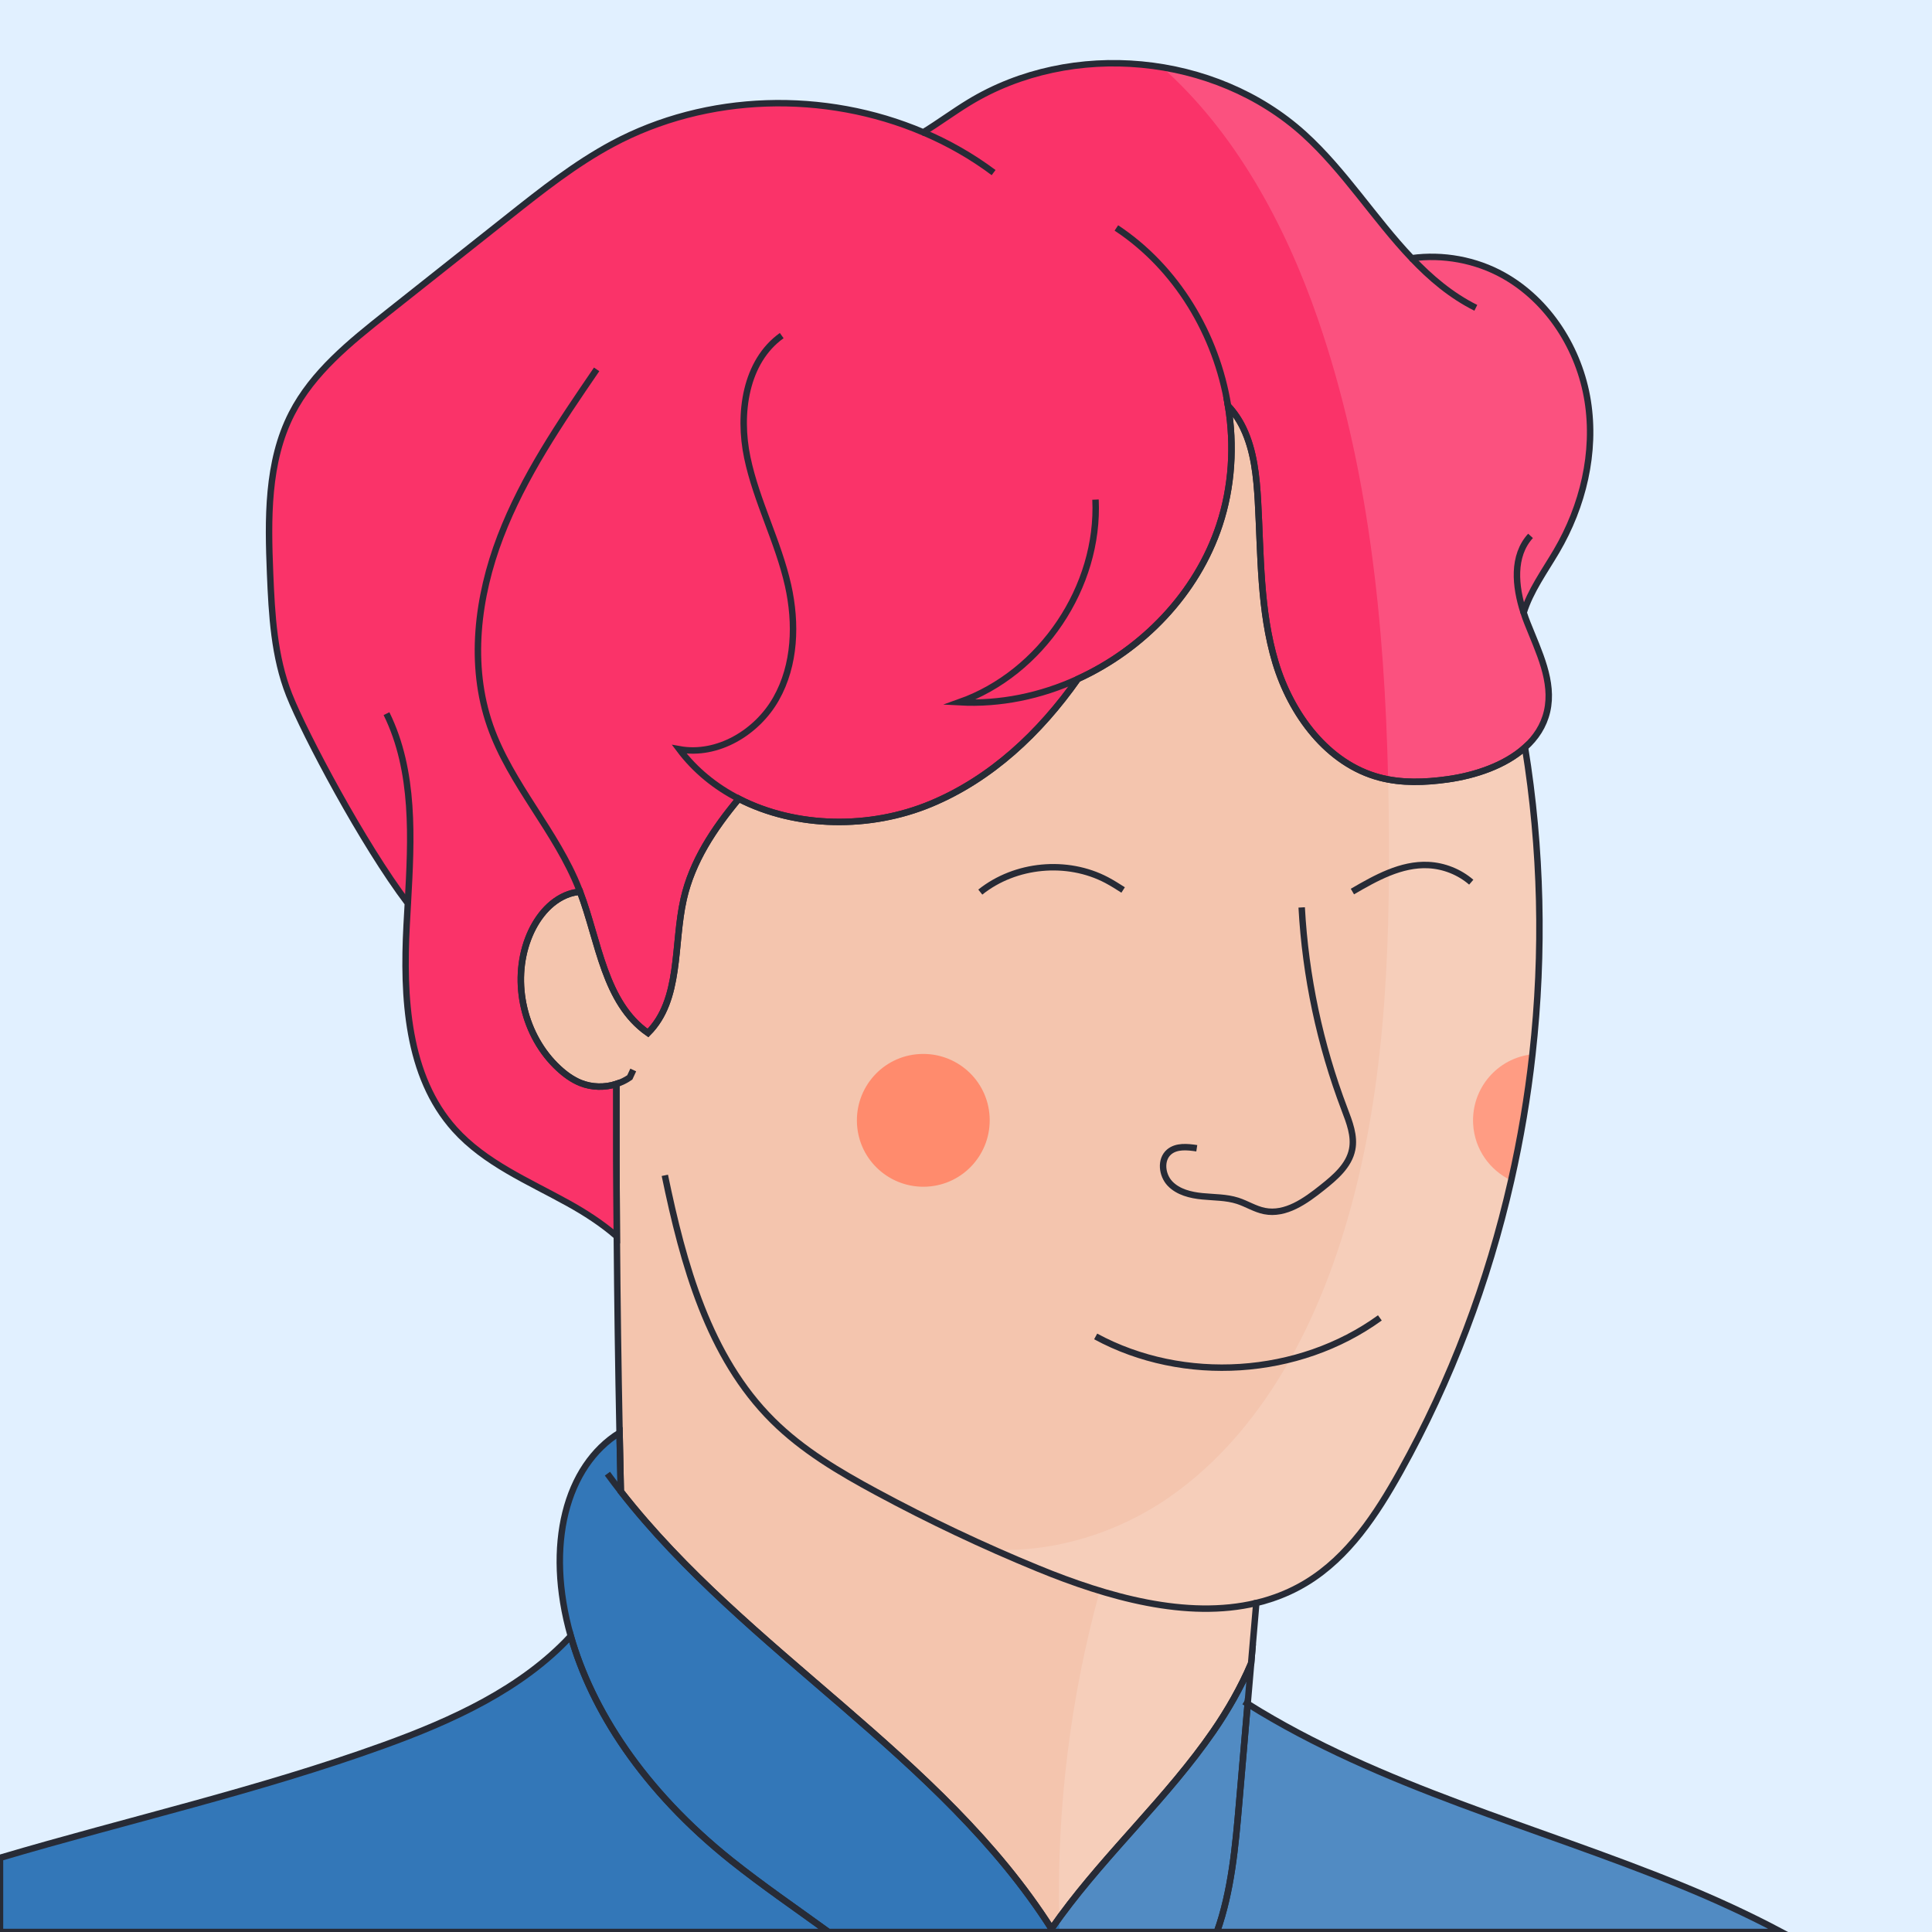 <?xml version="1.0" standalone="no"?>
<!DOCTYPE svg PUBLIC "-//W3C//DTD SVG 1.1//EN" "http://www.w3.org/Graphics/SVG/1.1/DTD/svg11.dtd">
<svg xmlns="http://www.w3.org/2000/svg" xmlns:xlink="http://www.w3.org/1999/xlink" version="1.1" id="Capa_1" x="0px" y="0px" viewBox="0 0 600 600" style="enable-background:new 0 0 600 600;" xml:space="preserve" width="600" height="600">
<style type="text/css">
	.st0{fill:#E1F0FF;}
	.st1{fill:#FA3369;}
	.st2{fill:#3377B8;}
	.st3{fill:#F4C5AE;}
	.st4{fill:#FF8B6D;}
	.st5{fill:none;}
	.st6{opacity:0.15;fill:#FFFFFF;}
	.st7{fill:none;stroke:#272B36;stroke-width:2;stroke-miterlimit:10;}
</style>
<rect class="st0" width="600" height="600"/>
<path class="st1" d="M483.39,171.15c-3.62,6.16-8.18,12.44-10.2,19.11c0.35,1.11,0.74,2.19,1.16,3.24c3.5,8.87,8.24,18.15,6.1,27.44  c-1.04,4.5-3.51,8.21-6.84,11.19c-6.24,5.62-15.53,8.72-24.12,9.91c-6.98,0.97-14.17,1.23-20.99-0.56  c-16.26-4.28-27.56-19.67-32.4-35.78c-4.83-16.11-4.49-33.23-5.43-50.02c-0.44-7.74-1.21-15.65-4.54-22.65  c-1.2-2.53-2.81-4.94-4.75-7.02c2.01,12.37,1.26,25.15-2.69,37.08c-7.01,21.2-23.72,38.52-43.97,47.78  c-11.77,16.73-26.88,30.95-45.6,38.76c-18.9,7.89-41.83,7.59-59.68-1.56c-7.77,9.32-14.47,19.42-17.12,31.12  c-3.23,14.27-0.75,31.25-11.08,41.61c-13.56-9.46-15.23-28.31-21.1-43.83c-1.19,0.07-2.36,0.3-3.48,0.69  c-6.09,2.14-10.35,7.82-12.64,13.86c-5.18,13.67-1.28,30.31,9.44,40.24c2.02,1.88,4.29,3.54,6.85,4.57  c3.51,1.4,7.51,1.48,11.11,0.31c-0.03,15.78,0.02,31.55,0.14,47.33c-4.59-4-9.87-7.4-15.14-10.32  c-12.33-6.83-25.82-12.47-35.24-22.96c-14.87-16.58-16.05-41.08-14.9-63.33c0.12-2.27,0.25-4.55,0.38-6.83  c-13.84-18.22-32-52.46-36.85-64.71c-4.7-11.88-5.4-24.9-5.93-37.66c-0.69-16.92-1-34.68,6.72-49.75  c6.56-12.8,18.17-22.13,29.44-31.06c12.69-10.06,25.37-20.11,38.06-30.16c10.24-8.12,20.55-16.28,32.07-22.47  c29.38-15.77,65.98-16.66,96.57-3.63c4.8-2.94,9.41-6.37,14.22-9.29c31.89-19.41,76.33-15.21,104.01,9.84  c12.53,11.35,21.9,26.39,33.46,38.55c9.67-1.33,19.88,0.53,28.44,5.31c14.15,7.9,23.65,22.99,26.2,38.99S491.6,157.18,483.39,171.15  z"/>
<path class="st2" d="M553.19,600H377.92c4.53-12.76,5.74-26.49,6.9-40c0.88-10.29,1.76-20.58,2.65-30.87  c41.33,25.89,89.6,37.98,134.76,56.46C532.66,589.86,543.08,594.63,553.19,600z"/>
<path class="st2" d="M388.54,516.63c-0.36,4.17-0.72,8.33-1.07,12.5c-0.89,10.29-1.77,20.58-2.65,30.87  c-1.16,13.51-2.37,27.24-6.9,40h-50.73c-0.21-0.34-0.42-0.67-0.64-1.01c0.94-1.34,1.9-2.68,2.87-4  c14.7-19.98,33.29-36.92,47.39-57.33C381.32,531.12,385.37,524.03,388.54,516.63z"/>
<path class="st2" d="M257.3,600H0v-23.03c39.68-11.74,80.18-20.85,119.1-34.91c21.31-7.7,42.93-17.53,58.16-33.96  c6.45,22.7,22.32,47.8,49.98,69.83C236.89,585.62,247.22,592.69,257.3,600z"/>
<path class="st2" d="M326.55,598.99c-0.25,0.33-0.48,0.67-0.72,1.01H257.3c-10.08-7.31-20.41-14.38-30.06-22.07  c-27.66-22.03-43.53-47.13-49.98-69.83v-0.01c-8.02-28.27-1.45-52.83,15.15-63.15c0.11,6.07,0.25,12.15,0.39,18.23  C231.99,513.34,292.2,545.08,326.55,598.99z"/>
<path class="st3" d="M475.91,327.42c-1.46,13.17-3.67,26.26-6.6,39.17c-7.16,31.58-18.67,62.14-34.44,90.44  c-7.39,13.26-16.1,26.48-29.06,34.39c-3.57,2.18-7.29,3.87-11.13,5.12c0,0.01,0,0.01,0,0.01c-1.49,0.49-3,0.91-4.52,1.27  c-0.54,6.27-1.08,12.54-1.62,18.81c-3.17,7.4-7.22,14.49-11.73,21.03c-14.1,20.41-32.69,37.35-47.39,57.33  c-0.97,1.32-1.93,2.66-2.87,4c-34.35-53.91-94.56-85.65-133.75-135.82c-0.14-6.08-0.28-12.16-0.39-18.23  c-0.41-20.32-0.69-40.65-0.85-60.97c-0.12-15.78-0.17-31.55-0.14-47.33c-3.6,1.17-7.6,1.09-11.11-0.31  c-2.56-1.03-4.83-2.69-6.85-4.57c-10.72-9.93-14.62-26.57-9.44-40.24c2.29-6.04,6.55-11.72,12.64-13.86  c1.12-0.39,2.29-0.62,3.48-0.69c5.87,15.52,7.54,34.37,21.1,43.83c10.33-10.36,7.85-27.34,11.08-41.61  c2.65-11.7,9.35-21.8,17.12-31.12c17.85,9.15,40.78,9.45,59.68,1.56c18.72-7.81,33.83-22.03,45.6-38.76  c20.25-9.26,36.96-26.58,43.97-47.78c3.95-11.93,4.7-24.71,2.69-37.08c1.94,2.08,3.55,4.49,4.75,7.02c3.33,7,4.1,14.91,4.54,22.65  c0.94,16.79,0.6,33.91,5.43,50.02c4.84,16.11,16.14,31.5,32.4,35.78c6.82,1.79,14.01,1.53,20.99,0.56  c8.59-1.19,17.88-4.29,24.12-9.91C478.7,263.57,479.44,295.73,475.91,327.42z"/>
<path class="st4" d="M266.15,349.12c-0.64-11.39,8.01-21.14,19.4-21.78s21.14,8.01,21.78,19.4c0.64,11.39-8.01,21.14-19.4,21.78  C276.54,369.16,266.79,360.5,266.15,349.12z"/>
<path class="st4" d="M475.91,327.42c-1.46,13.17-3.67,26.26-6.6,39.17c-6.62-3.12-11.36-9.65-11.81-17.47  C456.88,338.06,465.01,328.55,475.91,327.42z"/>
<path class="st5" d="M206.47,365.01c5.72,27.56,13.52,56.31,33.49,76.14c9.27,9.22,20.68,15.97,32.19,22.18  c16.33,8.82,33.12,16.77,50.29,23.81c21.38,8.77,46.06,15.87,67.72,10.68"/>
<path class="st5" d="M340.22,155.16c1.27,27.04-16.75,53.88-42.26,62.93c12.65,0.7,25.27-1.96,36.76-7.22"/>
<path class="st5" d="M381.38,126.01c-3.58-22.08-15.97-42.86-34.68-55.22"/>
<path class="st5" d="M229.44,248.07c-7.18-3.68-13.54-8.79-18.48-15.38c11.87,2.16,24.14-5.2,30.07-15.71  c5.94-10.5,6.34-23.41,3.71-35.18c-3.04-13.56-9.81-26.08-12.66-39.69c-2.85-13.6-0.62-29.82,10.69-37.89"/>
<path class="st5" d="M185.29,114.71c-11.3,16.53-22.71,33.24-29.88,51.94s-9.8,39.84-3.2,58.75c6.36,18.22,20.59,32.77,27.62,50.75  c0.11,0.27,0.21,0.54,0.31,0.82"/>
<path class="st5" d="M191.42,336.64c1.48-0.47,2.89-1.15,4.17-2.04c0.36-0.77,0.71-1.54,1.07-2.31"/>
<path class="st5" d="M473.19,190.26c-2.69-8.22-3.54-17.63,2.13-23.84"/>
<path class="st5" d="M458.33,95.6c-7.66-3.83-14.06-9.25-19.9-15.41"/>
<path class="st5" d="M308.57,53.6c-6.75-5.05-14.1-9.23-21.83-12.51"/>
<path class="st5" d="M120.03,221.63c8.83,17.95,7.76,38.74,6.63,58.9"/>
<path class="st5" d="M404.25,281.81c1.17,21.4,5.67,42.62,13.29,62.65c1.53,4.03,3.22,8.3,2.38,12.52c-1,5.02-5.26,8.64-9.27,11.83  c-5.22,4.17-11.39,8.59-17.94,7.29c-2.94-0.58-5.53-2.28-8.38-3.19c-3.5-1.12-7.26-1.03-10.92-1.39c-3.66-0.35-7.51-1.29-10.05-3.94  c-2.54-2.66-3.08-7.47-0.27-9.84c2.28-1.92,5.64-1.58,8.58-1.14"/>
<path class="st5" d="M340.27,415.04c27.33,14.82,63.08,12.49,88.26-5.76"/>
<path class="st5" d="M304.44,277.05c10.87-8.69,26.95-10.21,39.26-3.72c1.75,0.93,3.43,1.99,5.1,3.06"/>
<path class="st5" d="M420,276.88c7.3-4.25,15.13-8.63,23.56-8.23c4.87,0.23,9.65,2.13,13.35,5.32"/>
<path class="st5" d="M192.8,463.17c-1.41-1.81-2.8-3.65-4.16-5.51"/>
<path class="st5" d="M387.47,529.13c-0.37-0.23-0.73-0.46-1.1-0.69"/>
<path class="st5" d="M326.55,598.99c-0.25,0.33-0.48,0.67-0.72,1.01h1.36C326.98,599.66,326.77,599.33,326.55,598.99z"/>
<path class="st6" d="M553.09,600H329.06c-0.06-1.49-0.1-2.98-0.13-4.47c-0.72-34.19,3.51-68.49,12.6-101.47  c-6.57-2-13.02-4.39-19.19-6.92c-4.62-1.89-9.21-3.85-13.77-5.88c18.93,0.87,38.49-5.22,54.25-16.08  c15.92-10.97,28.34-26.13,37.86-43.07c4.72-8.38,8.72-17.2,12.08-26.17c14.85-39.66,18.34-82.51,18.59-124.96  c0.03-4.36,0.02-8.71-0.01-13.05c-0.04-5.28-0.11-10.56-0.24-15.85c-1.1-48.59-6.04-97.39-21.89-143.22  c-10.08-29.14-25.59-57.8-48.33-77.98c16.25,2.69,31.76,9.69,43.99,20.76c12.53,11.35,21.9,26.39,33.46,38.55  c9.67-1.33,19.88,0.53,28.44,5.31c14.15,7.9,23.65,22.99,26.2,38.99s-1.47,32.69-9.68,46.66c-3.62,6.16-8.18,12.44-10.2,19.11  c0.35,1.11,0.74,2.19,1.16,3.24c3.5,8.87,8.24,18.15,6.1,27.44c-1.04,4.5-3.51,8.21-6.84,11.19c5.09,31.44,5.83,63.6,2.3,95.29  c-1.46,13.17-3.67,26.26-6.6,39.17c-7.16,31.58-18.67,62.14-34.44,90.44c-7.39,13.26-16.1,26.48-29.06,34.39  c-3.57,2.18-7.29,3.87-11.13,5.12c0,0.01,0,0.01,0,0.01c-1.49,0.49-3,0.91-4.52,1.27c-0.54,6.27-1.08,12.54-1.62,18.81  c-0.36,4.17-0.72,8.33-1.07,12.5c41.33,25.89,89.6,37.98,134.76,56.46C532.56,589.86,542.98,594.63,553.09,600z"/>
<path class="st7" d="M483.39,171.15c-3.62,6.16-8.18,12.44-10.2,19.11c0.35,1.11,0.74,2.19,1.16,3.24c3.5,8.87,8.24,18.15,6.1,27.44  c-1.04,4.5-3.51,8.21-6.84,11.19c-6.24,5.62-15.53,8.72-24.12,9.91c-6.98,0.97-14.17,1.23-20.99-0.56  c-16.26-4.28-27.56-19.67-32.4-35.78c-4.83-16.11-4.49-33.23-5.43-50.02c-0.44-7.74-1.21-15.65-4.54-22.65  c-1.2-2.53-2.81-4.94-4.75-7.02c2.01,12.37,1.26,25.15-2.69,37.08c-7.01,21.2-23.72,38.52-43.97,47.78  c-11.77,16.73-26.88,30.95-45.6,38.76c-18.9,7.89-41.83,7.59-59.68-1.56c-7.77,9.32-14.47,19.42-17.12,31.12  c-3.23,14.27-0.75,31.25-11.08,41.61c-13.56-9.46-15.23-28.31-21.1-43.83c-1.19,0.07-2.36,0.3-3.48,0.69  c-6.09,2.14-10.35,7.82-12.64,13.86c-5.18,13.67-1.28,30.31,9.44,40.24c2.02,1.88,4.29,3.54,6.85,4.57  c3.51,1.4,7.51,1.48,11.11,0.31c-0.03,15.78,0.02,31.55,0.14,47.33c-4.59-4-9.87-7.4-15.14-10.32  c-12.33-6.83-25.82-12.47-35.24-22.96c-14.87-16.58-16.05-41.08-14.9-63.33c0.12-2.27,0.25-4.55,0.38-6.83  c-13.84-18.22-32-52.46-36.85-64.71c-4.7-11.88-5.4-24.9-5.93-37.66c-0.69-16.92-1-34.68,6.72-49.75  c6.56-12.8,18.17-22.13,29.44-31.06c12.69-10.06,25.37-20.11,38.06-30.16c10.24-8.12,20.55-16.28,32.07-22.47  c29.38-15.77,65.98-16.66,96.57-3.63c4.8-2.94,9.41-6.37,14.22-9.29c31.89-19.41,76.33-15.21,104.01,9.84  c12.53,11.35,21.9,26.39,33.46,38.55c9.67-1.33,19.88,0.53,28.44,5.31c14.15,7.9,23.65,22.99,26.2,38.99S491.6,157.18,483.39,171.15  z"/>
<path class="st7" d="M553.19,600H377.92c4.53-12.76,5.74-26.49,6.9-40c0.88-10.29,1.76-20.58,2.65-30.87  c41.33,25.89,89.6,37.98,134.76,56.46C532.66,589.86,543.08,594.63,553.19,600z"/>
<path class="st7" d="M388.54,516.63c-0.36,4.17-0.72,8.33-1.07,12.5c-0.89,10.29-1.77,20.58-2.65,30.87  c-1.16,13.51-2.37,27.24-6.9,40h-50.73c-0.21-0.34-0.42-0.67-0.64-1.01c0.94-1.34,1.9-2.68,2.87-4  c14.7-19.98,33.29-36.92,47.39-57.33C381.32,531.12,385.37,524.03,388.54,516.63z"/>
<path class="st7" d="M257.3,600H0v-23.03c39.68-11.74,80.18-20.85,119.1-34.91c21.31-7.7,42.93-17.53,58.16-33.96  c6.45,22.7,22.32,47.8,49.98,69.83C236.89,585.62,247.22,592.69,257.3,600z"/>
<path class="st7" d="M326.55,598.99c-0.25,0.33-0.48,0.67-0.72,1.01H257.3c-10.08-7.31-20.41-14.38-30.06-22.07  c-27.66-22.03-43.53-47.13-49.98-69.83v-0.01c-8.02-28.27-1.45-52.83,15.15-63.15c0.11,6.07,0.25,12.15,0.39,18.23  C231.99,513.34,292.2,545.08,326.55,598.99z"/>
<path class="st7" d="M475.91,327.42c-1.46,13.17-3.67,26.26-6.6,39.17c-7.16,31.58-18.67,62.14-34.44,90.44  c-7.39,13.26-16.1,26.48-29.06,34.39c-3.57,2.18-7.29,3.87-11.13,5.12c0,0.01,0,0.01,0,0.01c-1.49,0.49-3,0.91-4.52,1.27  c-0.54,6.27-1.08,12.54-1.62,18.81c-3.17,7.4-7.22,14.49-11.73,21.03c-14.1,20.41-32.69,37.35-47.39,57.33  c-0.97,1.32-1.93,2.66-2.87,4c-34.35-53.91-94.56-85.65-133.75-135.82c-0.14-6.08-0.28-12.16-0.39-18.23  c-0.41-20.32-0.69-40.65-0.85-60.97c-0.12-15.78-0.17-31.55-0.14-47.33c-3.6,1.17-7.6,1.09-11.11-0.31  c-2.56-1.03-4.83-2.69-6.85-4.57c-10.72-9.93-14.62-26.57-9.44-40.24c2.29-6.04,6.55-11.72,12.64-13.86  c1.12-0.39,2.29-0.62,3.48-0.69c5.87,15.52,7.54,34.37,21.1,43.83c10.33-10.36,7.85-27.34,11.08-41.61  c2.65-11.7,9.35-21.8,17.12-31.12c17.85,9.15,40.78,9.45,59.68,1.56c18.72-7.81,33.83-22.03,45.6-38.76  c20.25-9.26,36.96-26.58,43.97-47.78c3.95-11.93,4.7-24.71,2.69-37.08c1.94,2.08,3.55,4.49,4.75,7.02c3.33,7,4.1,14.91,4.54,22.65  c0.94,16.79,0.6,33.91,5.43,50.02c4.84,16.11,16.14,31.5,32.4,35.78c6.82,1.79,14.01,1.53,20.99,0.56  c8.59-1.19,17.88-4.29,24.12-9.91C478.7,263.57,479.44,295.73,475.91,327.42z"/>
<path class="st5" d="M266.15,349.12c-0.64-11.39,8.01-21.14,19.4-21.78s21.14,8.01,21.78,19.4c0.64,11.39-8.01,21.14-19.4,21.78  C276.54,369.16,266.79,360.5,266.15,349.12z"/>
<path class="st5" d="M475.91,327.42c-1.46,13.17-3.67,26.26-6.6,39.17c-6.62-3.12-11.36-9.65-11.81-17.47  C456.88,338.06,465.01,328.55,475.91,327.42z"/>
<path class="st7" d="M206.47,365.01c5.72,27.56,13.52,56.31,33.49,76.14c9.27,9.22,20.68,15.97,32.19,22.18  c16.33,8.82,33.12,16.77,50.29,23.81c21.38,8.77,46.06,15.87,67.72,10.68"/>
<path class="st7" d="M340.22,155.16c1.27,27.04-16.75,53.88-42.26,62.93c12.65,0.7,25.27-1.96,36.76-7.22"/>
<path class="st7" d="M381.38,126.01c-3.58-22.08-15.97-42.86-34.68-55.22"/>
<path class="st7" d="M229.44,248.07c-7.18-3.68-13.54-8.79-18.48-15.38c11.87,2.16,24.14-5.2,30.07-15.71  c5.94-10.5,6.34-23.41,3.71-35.18c-3.04-13.56-9.81-26.08-12.66-39.69c-2.85-13.6-0.62-29.82,10.69-37.89"/>
<path class="st7" d="M185.29,114.71c-11.3,16.53-22.71,33.24-29.88,51.94s-9.8,39.84-3.2,58.75c6.36,18.22,20.59,32.77,27.62,50.75  c0.11,0.27,0.21,0.54,0.31,0.82"/>
<path class="st7" d="M191.42,336.64c1.48-0.47,2.89-1.15,4.17-2.04c0.36-0.77,0.71-1.54,1.07-2.31"/>
<path class="st7" d="M473.19,190.26c-2.69-8.22-3.54-17.63,2.13-23.84"/>
<path class="st7" d="M458.33,95.6c-7.66-3.83-14.06-9.25-19.9-15.41"/>
<path class="st7" d="M308.57,53.6c-6.75-5.05-14.1-9.23-21.83-12.51"/>
<path class="st7" d="M120.03,221.63c8.83,17.95,7.76,38.74,6.63,58.9"/>
<path class="st7" d="M404.25,281.81c1.17,21.4,5.67,42.62,13.29,62.65c1.53,4.03,3.22,8.3,2.38,12.52c-1,5.02-5.26,8.64-9.27,11.83  c-5.22,4.17-11.39,8.59-17.94,7.29c-2.94-0.58-5.53-2.28-8.38-3.19c-3.5-1.12-7.26-1.03-10.92-1.39c-3.66-0.35-7.51-1.29-10.05-3.94  c-2.54-2.66-3.08-7.47-0.27-9.84c2.28-1.92,5.64-1.58,8.58-1.14"/>
<path class="st7" d="M340.27,415.04c27.33,14.82,63.08,12.49,88.26-5.76"/>
<path class="st7" d="M304.44,277.05c10.87-8.69,26.95-10.21,39.26-3.72c1.75,0.93,3.43,1.99,5.1,3.06"/>
<path class="st7" d="M420,276.88c7.3-4.25,15.13-8.63,23.56-8.23c4.87,0.23,9.65,2.13,13.35,5.32"/>
<path class="st7" d="M192.8,463.17c-1.41-1.81-2.8-3.65-4.16-5.51"/>
<line class="st7" x1="177.26" y1="508.1" x2="177.26" y2="508.09"/>
<path class="st7" d="M387.47,529.13c-0.37-0.23-0.73-0.46-1.1-0.69"/>
<path class="st7" d="M326.55,598.99c-0.25,0.33-0.48,0.67-0.72,1.01h1.36C326.98,599.66,326.77,599.33,326.55,598.99z"/>
</svg>